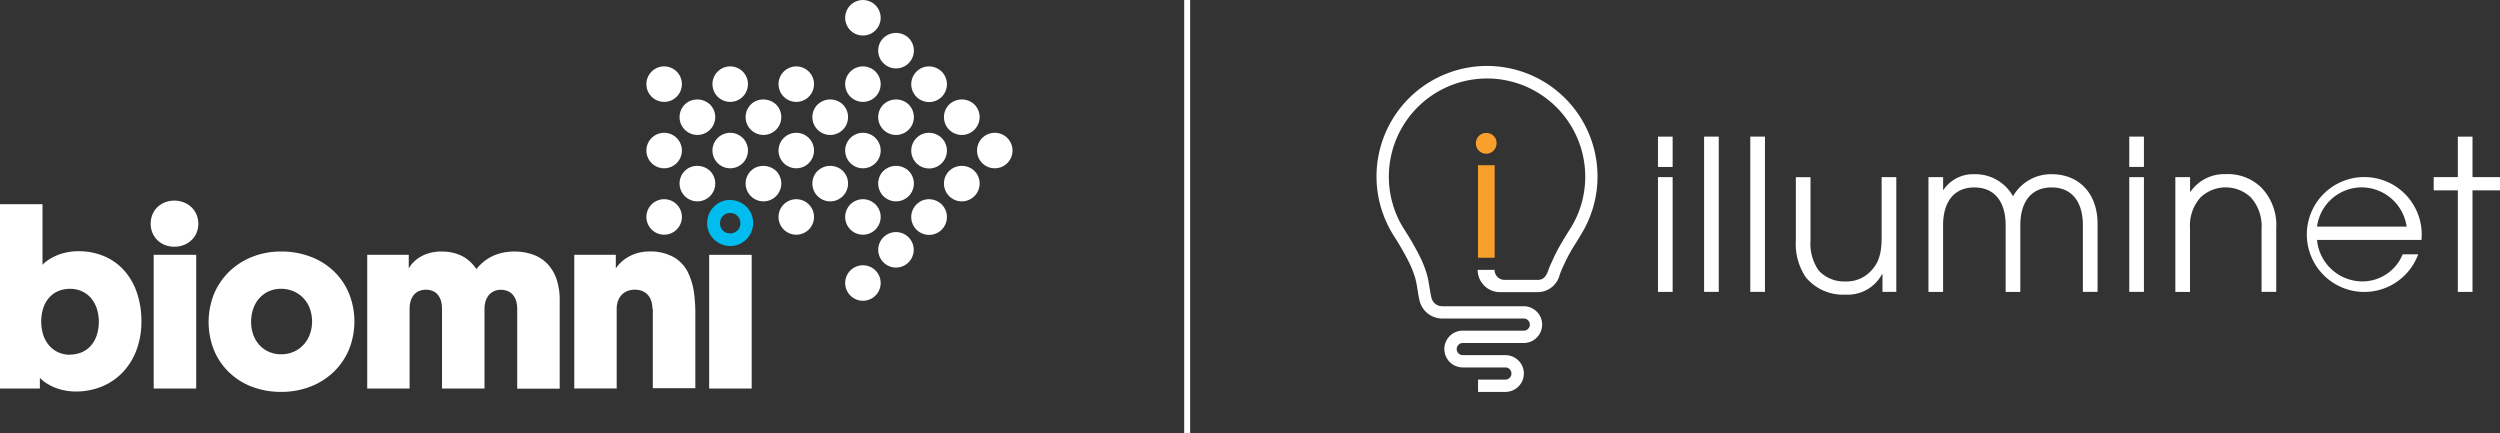 <svg id="Layer_1" data-name="Layer 1" xmlns="http://www.w3.org/2000/svg" width="311.697" height="53.984" viewBox="0 0 311.697 53.984">
  <rect x="0" y="0" width="311.697" height="53.984" fill="#333333" stroke="none"/>
  <g id="Group_1481" data-name="Group 1481">
    <g id="Group_1478" data-name="Group 1478" transform="translate(0 0.005)">
      <path id="Path_46" data-name="Path 46" d="M144.3,43.22a1.253,1.253,0,0,1,.105-.5,1.16,1.16,0,0,1,.284-.4,1.247,1.247,0,0,1,.9-.34,1.253,1.253,0,0,1,.5.105,1.16,1.16,0,0,1,.4.284,1.247,1.247,0,0,1,.34.9,1.305,1.305,0,0,1-.105.507,1.16,1.16,0,0,1-.284.4,1.247,1.247,0,0,1-.9.34,1.248,1.248,0,0,1-.5-.1,1.128,1.128,0,0,1-.4-.272,1.1,1.1,0,0,1-.26-.408,1.283,1.283,0,0,1-.08-.507m4.121.037a2.765,2.765,0,0,0-.2-1.118,2.827,2.827,0,0,0-1.508-1.545,2.915,2.915,0,0,0-1.118-.247,2.764,2.764,0,0,0-1.118.2,2.881,2.881,0,0,0-1.539,1.514,2.915,2.915,0,0,0-.247,1.118,2.765,2.765,0,0,0,.2,1.118,2.881,2.881,0,0,0,1.514,1.539,2.915,2.915,0,0,0,1.118.247,2.764,2.764,0,0,0,1.118-.2,2.881,2.881,0,0,0,1.539-1.514,2.916,2.916,0,0,0,.247-1.118" transform="translate(-54.524 -15.426)" fill="#00bcef"/>
      <path id="Path_47" data-name="Path 47" d="M30.406,43.347a2.973,2.973,0,0,1,.229-1.162,2.652,2.652,0,0,1,.624-.908,2.838,2.838,0,0,1,.933-.587,3.289,3.289,0,0,1,2.329.006,2.953,2.953,0,0,1,.952.6,2.811,2.811,0,0,1,.636.908,2.966,2.966,0,0,1,.006,2.3,2.585,2.585,0,0,1-.63.908,2.861,2.861,0,0,1-.945.6,3.362,3.362,0,0,1-1.186.216,3.22,3.22,0,0,1-1.18-.216,2.873,2.873,0,0,1-.933-.6,2.757,2.757,0,0,1-.618-.908,3.044,3.044,0,0,1-.222-1.149ZM36.078,63.91h-5.3V47.24h5.3Z" transform="translate(-11.616 -15.473)" fill="#fff"/>
      <path id="Path_48" data-name="Path 48" d="M4.949,64.185H0V41.2H5.3v7.563a2.713,2.713,0,0,1,.482-.439,5.345,5.345,0,0,1,.914-.562,6.4,6.4,0,0,1,1.335-.488,7.141,7.141,0,0,1,1.736-.21,8.119,8.119,0,0,1,3.269.643,7.006,7.006,0,0,1,2.478,1.8,8,8,0,0,1,1.569,2.768,11.031,11.031,0,0,1,.55,3.553,10.161,10.161,0,0,1-.6,3.516,8.179,8.179,0,0,1-1.681,2.762,7.536,7.536,0,0,1-2.583,1.8,8.4,8.4,0,0,1-3.3.649,7.29,7.29,0,0,1-1.674-.192,6.219,6.219,0,0,1-1.322-.463,5.922,5.922,0,0,1-.952-.562,3.745,3.745,0,0,1-.55-.488v1.322h0Zm3.781-4.232a3.754,3.754,0,0,0,1.452-.284,3.237,3.237,0,0,0,1.137-.816,3.7,3.7,0,0,0,.735-1.285,5.245,5.245,0,0,0,.266-1.693,5.364,5.364,0,0,0-.26-1.681,3.827,3.827,0,0,0-.729-1.3,3.225,3.225,0,0,0-1.131-.84,3.538,3.538,0,0,0-1.471-.3,3.821,3.821,0,0,0-1.44.272,3.188,3.188,0,0,0-1.137.8,3.762,3.762,0,0,0-.748,1.291,5.639,5.639,0,0,0-.025,3.343,3.9,3.9,0,0,0,.7,1.3,3.363,3.363,0,0,0,1.131.884,3.516,3.516,0,0,0,1.526.327h0Z" transform="translate(0 -15.748)" fill="#fff"/>
      <path id="Path_49" data-name="Path 49" d="M51.139,50.75a10.165,10.165,0,0,1,3.689.655,8.482,8.482,0,0,1,2.892,1.817A8.054,8.054,0,0,1,59.6,55.983a9.377,9.377,0,0,1-.006,6.994,8.355,8.355,0,0,1-1.9,2.78,8.75,8.75,0,0,1-2.9,1.835,10.017,10.017,0,0,1-3.664.661,10.218,10.218,0,0,1-3.646-.649,8.44,8.44,0,0,1-2.855-1.81,8.154,8.154,0,0,1-1.866-2.756,9.457,9.457,0,0,1,.006-6.994,8.406,8.406,0,0,1,1.9-2.793,8.761,8.761,0,0,1,2.873-1.841,9.748,9.748,0,0,1,3.584-.661Zm0,12.815a3.911,3.911,0,0,0,1.526-.3,3.655,3.655,0,0,0,1.223-.847,3.8,3.8,0,0,0,.809-1.291,4.66,4.66,0,0,0,.3-1.644,4.83,4.83,0,0,0-.3-1.674,3.751,3.751,0,0,0-.822-1.285,3.666,3.666,0,0,0-1.223-.828,3.981,3.981,0,0,0-1.514-.3,3.821,3.821,0,0,0-1.508.3,3.526,3.526,0,0,0-1.186.853,3.82,3.82,0,0,0-.772,1.3,5.1,5.1,0,0,0-.278,1.662,4.851,4.851,0,0,0,.284,1.65,3.828,3.828,0,0,0,.779,1.279,3.544,3.544,0,0,0,1.186.828A3.771,3.771,0,0,0,51.139,63.565Z" transform="translate(-16.087 -19.397)" fill="#fff"/>
      <path id="Path_50" data-name="Path 50" d="M88.725,67.834h-5.3V57.892a3.856,3.856,0,0,0-.13-.995,2.164,2.164,0,0,0-.389-.748,1.642,1.642,0,0,0-.63-.47,2.254,2.254,0,0,0-.853-.167,2.216,2.216,0,0,0-.846.161,1.717,1.717,0,0,0-.643.463,2.057,2.057,0,0,0-.408.748,3.281,3.281,0,0,0-.142,1.007v9.942H74.1V51.164h5.178v1.7a3.589,3.589,0,0,1,.568-.76,4.155,4.155,0,0,1,.865-.68,4.579,4.579,0,0,1,1.18-.488A5.632,5.632,0,0,1,83.4,50.75a6.079,6.079,0,0,1,1.378.154,5.054,5.054,0,0,1,1.186.433,4.365,4.365,0,0,1,.976.692,4.7,4.7,0,0,1,.766.914,6.5,6.5,0,0,1,.865-.884,5.275,5.275,0,0,1,1.069-.692,5.573,5.573,0,0,1,1.285-.451,6.5,6.5,0,0,1,1.5-.161,6.728,6.728,0,0,1,2.515.445,4.622,4.622,0,0,1,1.767,1.242,5.219,5.219,0,0,1,1.044,1.9,8.231,8.231,0,0,1,.346,2.422V67.847H92.8V57.9a3.611,3.611,0,0,0-.136-.995,2.042,2.042,0,0,0-.4-.748,1.732,1.732,0,0,0-.643-.47,2.285,2.285,0,0,0-.859-.167,2.1,2.1,0,0,0-.846.173,1.763,1.763,0,0,0-.643.482,2.18,2.18,0,0,0-.408.754,3.089,3.089,0,0,0-.142.976v9.942Z" transform="translate(-28.315 -19.397)" fill="#fff"/>
      <path id="Path_51" data-name="Path 51" d="M125.624,57.887a3.208,3.208,0,0,0-.161-1.026,2.022,2.022,0,0,0-.451-.748,1.907,1.907,0,0,0-.692-.457,2.641,2.641,0,0,0-1.86.031,2.078,2.078,0,0,0-.711.507,2.241,2.241,0,0,0-.433.754,2.978,2.978,0,0,0-.148.933v9.942H115.88V51.152h5.178v1.7a4.258,4.258,0,0,1,.63-.748,5.165,5.165,0,0,1,.914-.68,4.911,4.911,0,0,1,1.193-.494,5.526,5.526,0,0,1,1.458-.192,5.952,5.952,0,0,1,3.1.748,4.562,4.562,0,0,1,1.718,1.9,8.246,8.246,0,0,1,.741,2.533,18.936,18.936,0,0,1,.161,2.645v9.225h-5.3v-9.9h-.037Z" transform="translate(-44.28 -19.391)" fill="#fff"/>
      <path id="Rectangle_907" data-name="Rectangle 907" d="M143.1,51.42h5.3V68.09h-5.3V51.42Z" transform="translate(-54.681 -19.653)" fill="#fff"/>
      <path id="Path_52" data-name="Path 52" d="M131.082,27.448a2.212,2.212,0,1,0,.735-.488,2.187,2.187,0,0,0-.735.488" transform="translate(-49.843 -10.245)" fill="#fff"/>
      <path id="Path_53" data-name="Path 53" d="M137.776,20.7a2.224,2.224,0,1,0,3.145,0h0a2.342,2.342,0,0,0-2.428-.47,2.038,2.038,0,0,0-.711.47" transform="translate(-52.397 -7.678)" fill="#fff"/>
      <path id="Path_54" data-name="Path 54" d="M131.082,14.048a2.212,2.212,0,1,0,.735-.488,2.187,2.187,0,0,0-.735.488" transform="translate(-49.843 -5.124)" fill="#fff"/>
      <path id="Path_55" data-name="Path 55" d="M131.082,40.848a2.212,2.212,0,1,0,.735-.488,2.187,2.187,0,0,0-.735.488" transform="translate(-49.843 -15.365)" fill="#fff"/>
      <path id="Path_56" data-name="Path 56" d="M137.776,34.1a2.224,2.224,0,1,0,3.145,0h0a2.342,2.342,0,0,0-2.428-.47,2.038,2.038,0,0,0-.711.47" transform="translate(-52.397 -12.798)" fill="#fff"/>
      <path id="Path_57" data-name="Path 57" d="M151.106,20.7a2.224,2.224,0,1,0,3.145,0h0a2.342,2.342,0,0,0-2.428-.47,2.039,2.039,0,0,0-.711.47" transform="translate(-57.491 -7.678)" fill="#fff"/>
      <path id="Path_58" data-name="Path 58" d="M144.412,14.048a2.212,2.212,0,1,0,.735-.488,2.187,2.187,0,0,0-.735.488" transform="translate(-54.937 -5.124)" fill="#fff"/>
      <path id="Path_59" data-name="Path 59" d="M144.412,27.448a2.212,2.212,0,1,0,.735-.488,2.187,2.187,0,0,0-.735.488" transform="translate(-54.937 -10.245)" fill="#fff"/>
      <path id="Path_60" data-name="Path 60" d="M151.106,34.1a2.224,2.224,0,1,0,3.145,0h0a2.342,2.342,0,0,0-2.428-.47,2.038,2.038,0,0,0-.711.47" transform="translate(-57.491 -12.798)" fill="#fff"/>
      <path id="Path_61" data-name="Path 61" d="M164.576,20.7a2.224,2.224,0,1,0,3.145,0h0a2.2,2.2,0,0,0-.735-.47,2.287,2.287,0,0,0-1.668,0,2.2,2.2,0,0,0-.735.47" transform="translate(-62.638 -7.676)" fill="#fff"/>
      <path id="Path_62" data-name="Path 62" d="M157.742,14.048a2.212,2.212,0,1,0,.735-.488,2.187,2.187,0,0,0-.735.488" transform="translate(-60.03 -5.124)" fill="#fff"/>
      <path id="Path_63" data-name="Path 63" d="M157.742,27.448a2.212,2.212,0,1,0,.735-.488,2.187,2.187,0,0,0-.735.488" transform="translate(-60.03 -10.245)" fill="#fff"/>
      <path id="Path_64" data-name="Path 64" d="M157.742,40.848a2.212,2.212,0,1,0,.735-.488,2.187,2.187,0,0,0-.735.488" transform="translate(-60.03 -15.365)" fill="#fff"/>
      <path id="Path_65" data-name="Path 65" d="M164.576,34.1a2.224,2.224,0,1,0,3.145,0h0a2.2,2.2,0,0,0-.735-.47,2.287,2.287,0,0,0-1.668,0,2.2,2.2,0,0,0-.735.47" transform="translate(-62.638 -12.796)" fill="#fff"/>
      <path id="Path_66" data-name="Path 66" d="M177.856,20.7a2.224,2.224,0,1,0,3.145,0h0a2.2,2.2,0,0,0-.735-.47,2.287,2.287,0,0,0-1.668,0,2.2,2.2,0,0,0-.735.47" transform="translate(-67.712 -7.676)" fill="#fff"/>
      <path id="Path_67" data-name="Path 67" d="M171.192,14.048a2.212,2.212,0,1,0,.735-.488,2.187,2.187,0,0,0-.735.488" transform="translate(-65.17 -5.124)" fill="#fff"/>
      <path id="Path_68" data-name="Path 68" d="M171.192,27.448a2.212,2.212,0,1,0,.735-.488,2.187,2.187,0,0,0-.735.488" transform="translate(-65.17 -10.245)" fill="#fff"/>
      <path id="Path_69" data-name="Path 69" d="M171.192,40.848a2.212,2.212,0,1,0,.735-.488,2.187,2.187,0,0,0-.735.488" transform="translate(-65.17 -15.365)" fill="#fff"/>
      <path id="Path_70" data-name="Path 70" d="M177.856,34.1a2.224,2.224,0,1,0,3.145,0h0a2.2,2.2,0,0,0-.735-.47,2.287,2.287,0,0,0-1.668,0,2.2,2.2,0,0,0-.735.47" transform="translate(-67.712 -12.796)" fill="#fff"/>
      <path id="Path_71" data-name="Path 71" d="M191.126,20.7a2.224,2.224,0,1,0,3.145,0h0a2.2,2.2,0,0,0-.735-.47,2.287,2.287,0,0,0-1.668,0,2.2,2.2,0,0,0-.735.47" transform="translate(-72.783 -7.676)" fill="#fff"/>
      <path id="Path_72" data-name="Path 72" d="M184.526,14.049a2.224,2.224,0,1,0,3.145,0h0a2.287,2.287,0,0,0-1.594-.649,2.243,2.243,0,0,0-.828.161,2.029,2.029,0,0,0-.711.488" transform="translate(-70.261 -5.125)" fill="#fff"/>
      <path id="Path_73" data-name="Path 73" d="M184.526,27.449a2.224,2.224,0,1,0,3.145,0h0a2.287,2.287,0,0,0-1.594-.649,2.243,2.243,0,0,0-.828.161,2.029,2.029,0,0,0-.711.488" transform="translate(-70.261 -10.246)" fill="#fff"/>
      <path id="Path_74" data-name="Path 74" d="M184.526,40.849a2.224,2.224,0,1,0,3.145,0h0a2.287,2.287,0,0,0-1.594-.649,2.243,2.243,0,0,0-.828.161,2.03,2.03,0,0,0-.711.488" transform="translate(-70.261 -15.366)" fill="#fff"/>
      <path id="Path_75" data-name="Path 75" d="M191.126,34.1a2.224,2.224,0,1,0,3.145,0h0a2.2,2.2,0,0,0-.735-.47,2.287,2.287,0,0,0-1.668,0,2.2,2.2,0,0,0-.735.47" transform="translate(-72.783 -12.796)" fill="#fff"/>
      <path id="Path_76" data-name="Path 76" d="M177.856,7.272a2.224,2.224,0,1,0,3.145,0h0a2.2,2.2,0,0,0-.735-.47,2.287,2.287,0,0,0-1.668,0,2.2,2.2,0,0,0-.735.47" transform="translate(-67.712 -2.544)" fill="#fff"/>
      <path id="Path_77" data-name="Path 77" d="M177.862,47.478a2.212,2.212,0,1,0,.735-.488,2.187,2.187,0,0,0-.735.488" transform="translate(-67.718 -17.898)" fill="#fff"/>
      <path id="Path_78" data-name="Path 78" d="M171.192.658a2.212,2.212,0,1,0,.735-.488,2.187,2.187,0,0,0-.735.488" transform="translate(-65.17 -0.008)" fill="#fff"/>
      <path id="Path_79" data-name="Path 79" d="M171.192,54.178a2.212,2.212,0,1,0,.735-.488,2.187,2.187,0,0,0-.735.488" transform="translate(-65.17 -20.459)" fill="#fff"/>
      <path id="Path_80" data-name="Path 80" d="M197.8,27.448a2.212,2.212,0,1,0,.735-.488,2.187,2.187,0,0,0-.735.488" transform="translate(-75.338 -10.245)" fill="#fff"/>
    </g>
    <line id="Line_152" data-name="Line 152" y1="53.984" transform="translate(148.014)" fill="none" stroke="#fff" stroke-miterlimit="10" stroke-width="0.74"/>
    <g id="Group_1480" data-name="Group 1480" transform="translate(171.623 8.218)">
      <g id="Group_1479" data-name="Group 1479">
        <path id="Path_2465" data-name="Path 2465" d="M300.387,28.124a1.288,1.288,0,0,1-2.577,0,1.285,1.285,0,0,1,1.3-1.3,1.25,1.25,0,0,1,1.279,1.3ZM298.07,42.384V30.842h2.082V42.384Z" transform="translate(-285.421 -18.466)" fill="#f99f2c"/>
        <path id="Path_2466" data-name="Path 2466" d="M290.371,38.726a2.781,2.781,0,0,0,2.78,2.78h4.714a2.842,2.842,0,0,0,2.737-2.175,13.562,13.562,0,0,1,.575-1.347c.2-.445.457-.945.779-1.52.383-.686.859-1.359,1.23-2.027a13.777,13.777,0,1,0-24.876-3.5,13.948,13.948,0,0,0,1.606,3.547,35.261,35.261,0,0,1,1.817,3.145,13.133,13.133,0,0,1,.816,2c.278.914.327,1.866.544,2.787a2.912,2.912,0,0,0,2.873,2.379h10.152a.759.759,0,0,1,.76.76.747.747,0,0,1-.222.531.768.768,0,0,1-.606.222h-7.421a2.294,2.294,0,1,0-.111,4.585h5.32a.76.76,0,1,1-.031,1.52H290.42v1.532h3.417a2.3,2.3,0,0,0,2.292-2.292,2.264,2.264,0,0,0-.673-1.619,2.29,2.29,0,0,0-1.662-.673h-5.277a.773.773,0,0,1-.538-.222.761.761,0,0,1-.222-.538.747.747,0,0,1,.222-.531.736.736,0,0,1,.538-.222h7.532a2.3,2.3,0,0,0,2.36-2.292,2.264,2.264,0,0,0-.673-1.619,2.289,2.289,0,0,0-1.619-.673H285.965a1.389,1.389,0,0,1-1.384-1.186c-.222-.958-.278-1.928-.568-2.886a13.615,13.615,0,0,0-.908-2.243,36.626,36.626,0,0,0-1.9-3.287,11.92,11.92,0,0,1-1.427-3.151,12.243,12.243,0,1,1,23.523,0,11.951,11.951,0,0,1-1.427,3.145c-.494.779-.908,1.458-1.248,2.058s-.618,1.155-.84,1.644c-.247.556-.433.908-.63,1.483-.216.624-.556,1.137-1.285,1.137h-4.158a1.246,1.246,0,0,1-1.236-1.248" transform="translate(-277.76 -13.3)" fill="#fff"/>
      </g>
      <path id="Path_2467" data-name="Path 2467" d="M334.55,27.57h1.829v3.781H334.55Zm0,5.048h1.829v14.31H334.55Z" transform="translate(-299.46 -18.753)" fill="#fff"/>
      <path id="Path_2468" data-name="Path 2468" d="M343.86,27.57h1.829V46.928H343.86Z" transform="translate(-303.018 -18.753)" fill="#fff"/>
      <path id="Path_2469" data-name="Path 2469" d="M353.18,27.57h1.829V46.928H353.18Z" transform="translate(-306.579 -18.753)" fill="#fff"/>
      <path id="Path_2470" data-name="Path 2470" d="M374.9,50.05h-1.724V47.826h-.049a4.85,4.85,0,0,1-4.579,2.564,6.007,6.007,0,0,1-4.918-2.144,7.411,7.411,0,0,1-1.254-4.6v-7.9h1.829v7.872a5.876,5.876,0,0,0,1.02,3.769,4.3,4.3,0,0,0,3.324,1.359,4.124,4.124,0,0,0,3.034-1.149c.834-.834,1.489-1.78,1.489-4.288V35.74H374.9Z" transform="translate(-310.095 -21.875)" fill="#fff"/>
      <path id="Path_2471" data-name="Path 2471" d="M390.959,37.164a4.47,4.47,0,0,1,3.9-2.014,5.372,5.372,0,0,1,4.813,2.75,5.448,5.448,0,0,1,4.813-2.75c3.374,0,5.728,2.354,5.728,6.173v8.5h-1.829V41.533c0-3.059-1.464-4.733-3.9-4.733s-3.9,1.674-3.9,4.733v8.292h-1.829V41.533c0-3.059-1.464-4.733-3.9-4.733s-3.9,1.674-3.9,4.733v8.292H389.13V35.515h1.829v1.65Z" transform="translate(-320.316 -21.649)" fill="#fff"/>
      <path id="Path_2472" data-name="Path 2472" d="M431.479,27.57v3.781H429.65V27.57Zm-1.829,5.048h1.829v14.31H429.65Z" transform="translate(-335.8 -18.753)" fill="#fff"/>
      <path id="Path_2473" data-name="Path 2473" d="M438.956,35.511h1.829V37.34h.049a5.115,5.115,0,0,1,4.393-2.2,5.926,5.926,0,0,1,4.523,1.755,6.769,6.769,0,0,1,1.779,5.048v7.872H449.7V41.943a5.328,5.328,0,0,0-1.359-3.924,4.558,4.558,0,0,0-6.228,0,5.182,5.182,0,0,0-1.335,3.794v8.008H438.95V35.511Z" transform="translate(-339.354 -21.645)" fill="#fff"/>
      <path id="Path_2474" data-name="Path 2474" d="M466.375,43.337a5.689,5.689,0,0,0,5.549,5.178,5.425,5.425,0,0,0,5.128-3.374h1.934a7.162,7.162,0,1,1,.439-2.323c0,.185-.025.34-.025.525H466.375Zm11.171-1.65a5.689,5.689,0,0,0-5.6-4.894,5.631,5.631,0,0,0-5.573,4.894Z" transform="translate(-349.113 -21.649)" fill="#fff"/>
      <path id="Path_2475" data-name="Path 2475" d="M494.089,34.268H491.08v-1.65h3.009V27.57h1.829v5.048h3.429v1.65h-3.429v12.66h-1.829V34.268Z" transform="translate(-359.273 -18.753)" fill="#fff"/>
    </g>
  </g>
</svg>
